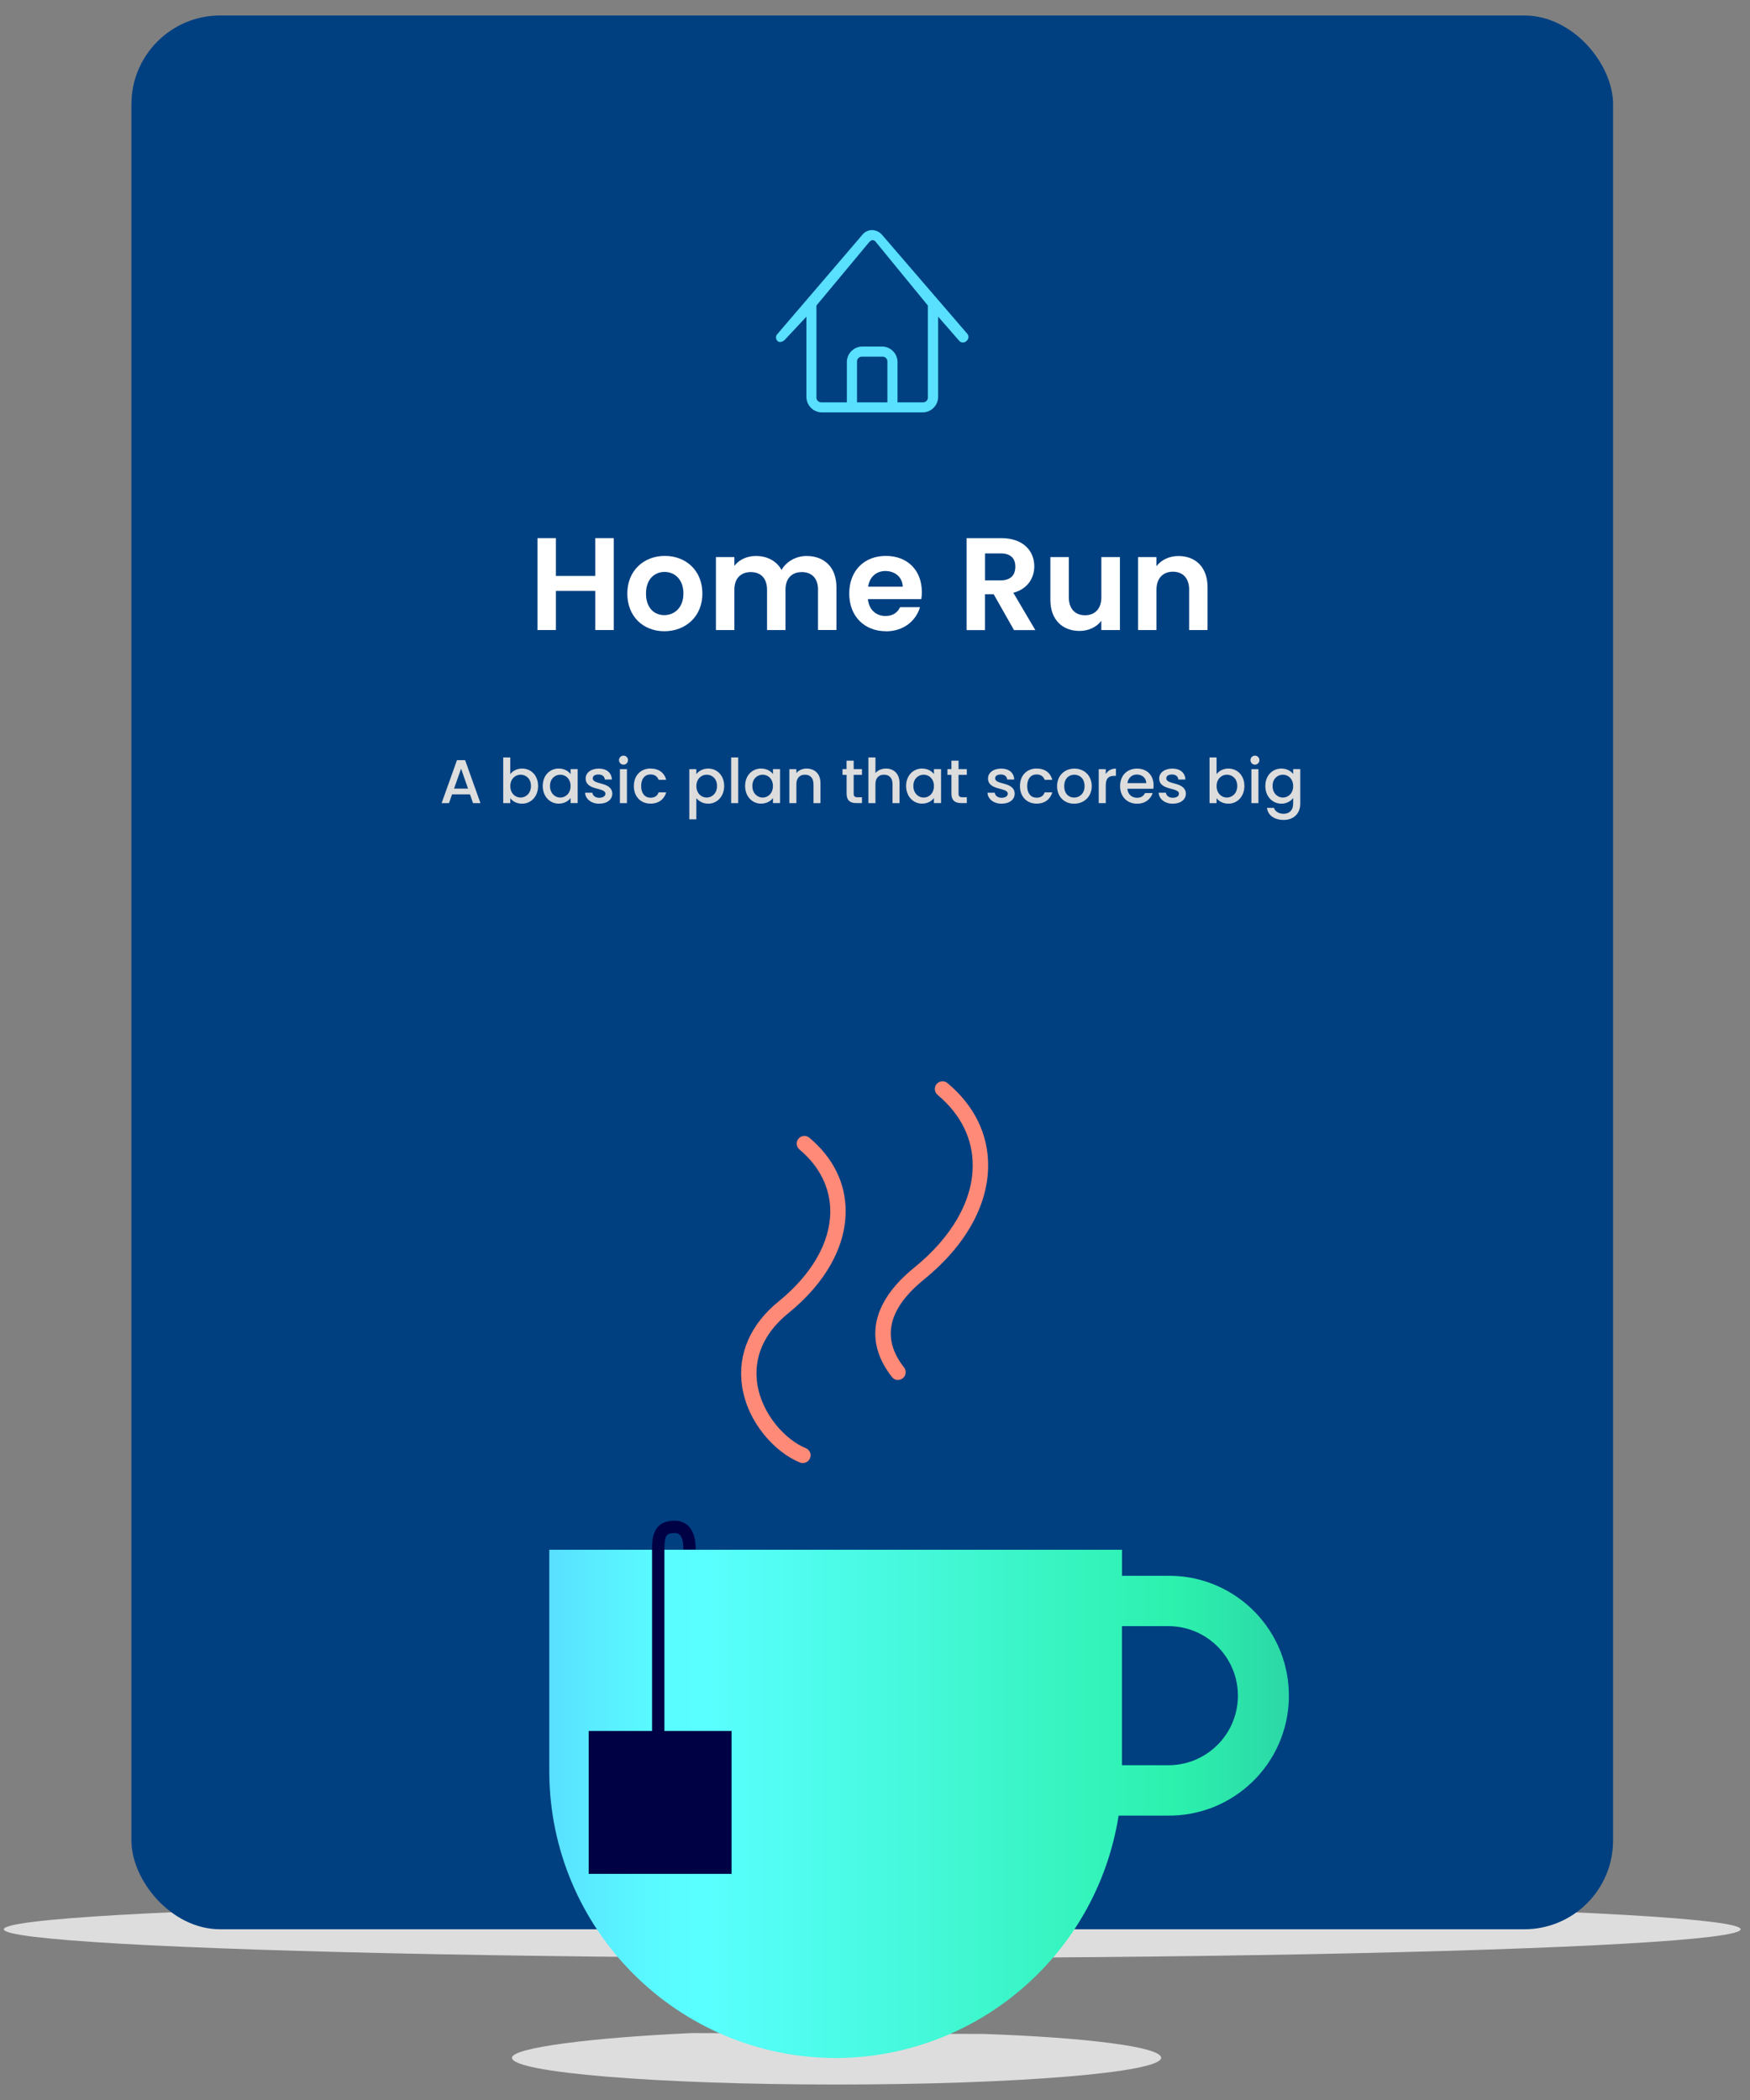 <?xml version="1.0" encoding="utf-8"?>
<svg id="Layer_1" xmlns="http://www.w3.org/2000/svg" width="150mm" height="180mm" xmlns:xlink="http://www.w3.org/1999/xlink" viewBox="0 0 425.2 510.24">
  <rect x="0" y="0" width="425.2" height="510.24" fill="#808080" stroke="none"/>
  <defs>
    <linearGradient id="linear-gradient" x1="133.46" y1="1038.85" x2="312.62" y2="1038.85" gradientTransform="translate(0 -600.55)" gradientUnits="userSpaceOnUse">
      <stop offset="0" stop-color="#59dfff" />
      <stop offset=".05" stop-color="#59eaff" />
      <stop offset=".14" stop-color="#59faff" />
      <stop offset=".21" stop-color="#59ffff" />
      <stop offset=".85" stop-color="#2cf1ad" />
      <stop offset="1" stop-color="#2cd8a7" />
    </linearGradient>
  </defs>
  <ellipse cx="211.93" cy="468.76" rx="211" ry="7" style="fill: #dedddd;" />
  <rect x="31.93" y="3.76" width="360" height="465" rx="21.57" ry="21.57" style="fill: #004081;" />
  <path d="M238.98,494.19c24.45.85,43.14,3.1,43.14,5.79,0,3.59-35.31,6.5-78.86,6.5s-78.86-2.91-78.86-6.5c0-2.45,19.36-4.89,43.69-6l70.89.21h0Z" style="fill: #dedddd;" />
  <path d="M133.46,376.55v53.92c.11,38.38,31.2,69.47,69.58,69.58h0c34.27-.11,63.39-25.06,68.75-58.91h11.69c16.09.3,29.38-12.5,29.68-28.59s-12.5-29.38-28.59-29.68h-11.96v-6.32h-139.15ZM283.46,428.9h-10.86v-33.79h10.86c9.33-.23,17.08,7.15,17.31,16.48s-7.15,17.08-16.48,17.31h-.83Z" style="fill: url(#linear-gradient);" />
  <path d="M195.09,355.5c-.24,0-.48-.05-.7-.14-6-2.43-12.75-9.6-14.09-18.59-1.14-7.68,2-15,8.91-20.58,8-6.52,12.48-14.25,12.53-21.75,0-5.77-2.55-11-7.49-15.14-.79-.65-.9-1.83-.25-2.62h0c.66-.8,1.84-.91,2.64-.25,5.82,4.87,8.88,11.11,8.83,18-.06,8.65-5,17.39-13.91,24.63-7.46,6.06-8.23,12.66-7.57,17.13,1.12,7.52,6.92,13.69,11.8,15.68.96.39,1.41,1.48,1.02,2.44-.29.7-.97,1.16-1.73,1.16v.03h0Z" style="fill: #ff8a78;" />
  <path d="M218.21,335.31c-.57,0-1.12-.26-1.47-.71-6.89-8.74-5-18.19,5.39-26.6,9.11-7.4,14.16-16.18,14.21-24.71.05-6.59-2.9-12.55-8.53-17.26-.79-.66-.9-1.84-.24-2.64.66-.79,1.84-.9,2.64-.23,6.51,5.45,9.93,12.41,9.88,20.15-.07,9.68-5.61,19.48-15.61,27.59-8.76,7.12-10.38,14.31-4.8,21.38.62.82.46,2-.36,2.62-.32.24-.71.38-1.11.38v.03h0Z" style="fill: #ff8a78;" />
  <path d="M235.05,81.13l-20.67-24c-.61-.74-1.5-1.18-2.46-1.23-.97,0-1.89.45-2.46,1.23l-20.55,24c-.47.45-.49,1.21-.04,1.68,0,.01.02.03.04.04.2.19.47.27.74.24.38-.05.73-.23,1-.49l5.29-5.66v19.57c.05,2.02,1.67,3.64,3.69,3.69h24.61c2.02-.05,3.65-1.67,3.7-3.69v-19.57l5.16,5.91c.46.48,1.22.49,1.7.03,0-.01.02-.02.03-.03.54-.41.64-1.18.23-1.71h0ZM215.61,97.76h-7.38v-9.87c-.04-.64.45-1.19,1.09-1.23h5.06c.64-.04,1.19.45,1.23,1.09v10.01h0ZM225.45,96.53c.03.65-.46,1.2-1.11,1.23h-6.27v-9.87c-.05-2.02-1.67-3.64-3.69-3.69h-4.92c-2.02.04-3.65,1.67-3.7,3.69v9.87h-6.16c-.65.03-1.2-.46-1.23-1.11v-22.42l12.8-15.38c.25-.24.49-.49.74-.49.27-.03.54.06.74.25l12.79,15.62v22.3h0Z" style="fill: #59e0ff;" />
  <path d="M161.43,420.57v-44c0-3.6.5-4.08,2.49-4.08.46-.04.92.12,1.25.44.58.58.86,1.73.85,3.41v.14h3v-.11c0-.93,0-3.79-1.71-5.55-.9-.88-2.13-1.36-3.39-1.33-5.49,0-5.49,4.6-5.49,7.08v44h-15.4v34.72h34.72v-34.72h-16.32Z" style="fill: #000045;" />
  <g>
    <path d="M144.64,143.58h-9.57v9.5h-4.48v-22.33h4.48v9.18h9.57v-9.18h4.48v22.33h-4.48v-9.5Z" style="fill: #fff;" />
    <path d="M161.41,153.37c-5.12,0-8.99-3.58-8.99-9.15s4-9.15,9.12-9.15,9.12,3.55,9.12,9.15-4.1,9.15-9.25,9.15ZM161.41,149.46c2.37,0,4.64-1.73,4.64-5.25s-2.21-5.25-4.58-5.25-4.51,1.7-4.51,5.25,2.05,5.25,4.45,5.25Z" style="fill: #fff;" />
    <path d="M198.76,143.29c0-2.82-1.57-4.29-3.94-4.29s-3.97,1.47-3.97,4.29v9.79h-4.48v-9.79c0-2.82-1.57-4.29-3.94-4.29s-4,1.47-4,4.29v9.79h-4.48v-17.73h4.48v2.14c1.12-1.47,3.01-2.4,5.22-2.4,2.75,0,5.02,1.18,6.24,3.39,1.15-2.02,3.49-3.39,6.08-3.39,4.26,0,7.26,2.69,7.26,7.58v10.4h-4.48v-9.79Z" style="fill: #fff;" />
    <path d="M215.24,153.37c-5.15,0-8.9-3.58-8.9-9.15s3.65-9.15,8.9-9.15,8.74,3.49,8.74,8.77c0,.58-.03,1.15-.13,1.73h-12.96c.22,2.62,2.02,4.1,4.26,4.1,1.92,0,2.98-.96,3.55-2.14h4.83c-.96,3.26-3.9,5.86-8.29,5.86ZM210.92,142.55h8.42c-.06-2.34-1.92-3.81-4.22-3.81-2.15,0-3.84,1.38-4.19,3.81Z" style="fill: #fff;" />
    <path d="M243.24,130.75c5.38,0,8.06,3.1,8.06,6.85,0,2.72-1.5,5.47-5.09,6.43l5.34,9.06h-5.18l-4.93-8.7h-2.11v8.7h-4.48v-22.33h8.38ZM243.08,134.46h-3.74v6.56h3.74c2.5,0,3.62-1.31,3.62-3.33s-1.12-3.23-3.62-3.23Z" style="fill: #fff;" />
    <path d="M272.1,153.08h-4.51v-2.24c-1.12,1.5-3.07,2.46-5.28,2.46-4.13,0-7.1-2.69-7.1-7.55v-10.4h4.48v9.76c0,2.85,1.57,4.38,3.94,4.38s3.97-1.54,3.97-4.38v-9.76h4.51v17.73Z" style="fill: #fff;" />
    <path d="M288.93,143.29c0-2.85-1.57-4.38-3.94-4.38s-4,1.54-4,4.38v9.79h-4.48v-17.73h4.48v2.21c1.15-1.5,3.07-2.46,5.34-2.46,4.13,0,7.07,2.69,7.07,7.58v10.4h-4.48v-9.79Z" style="fill: #fff;" />
  </g>
  <g>
    <path d="M114.2,193.01h-4.36l-.75,2.13h-1.79l3.73-10.44h1.98l3.73,10.44h-1.8l-.75-2.13ZM112.03,186.77l-1.71,4.84h3.4l-1.69-4.84Z" style="fill: #ddd;" />
    <path d="M126.86,186.74c2.19,0,3.88,1.68,3.88,4.23s-1.71,4.3-3.88,4.3c-1.37,0-2.34-.61-2.88-1.33v1.2h-1.71v-11.1h1.71v4.06c.54-.75,1.57-1.36,2.88-1.36ZM126.49,188.23c-1.27,0-2.5,1-2.5,2.77s1.23,2.79,2.5,2.79,2.52-1.03,2.52-2.82-1.23-2.74-2.52-2.74Z" style="fill: #ddd;" />
    <path d="M135.77,186.74c1.4,0,2.35.66,2.87,1.33v-1.2h1.72v8.26h-1.72v-1.23c-.52.71-1.52,1.36-2.9,1.36-2.15,0-3.87-1.75-3.87-4.3s1.72-4.23,3.9-4.23ZM136.13,188.23c-1.27,0-2.5.96-2.5,2.74s1.23,2.82,2.5,2.82,2.5-1,2.5-2.79-1.21-2.77-2.5-2.77Z" style="fill: #ddd;" />
    <path d="M145.61,195.28c-1.98,0-3.38-1.17-3.45-2.67h1.77c.06.67.71,1.23,1.65,1.23s1.52-.42,1.52-.99c0-1.62-4.8-.69-4.8-3.72,0-1.32,1.23-2.38,3.18-2.38s3.1,1,3.19,2.65h-1.71c-.06-.72-.61-1.22-1.54-1.22s-1.4.38-1.4.93c0,1.67,4.67.73,4.75,3.72,0,1.4-1.21,2.44-3.16,2.44Z" style="fill: #ddd;" />
    <path d="M150.4,184.69c0-.61.48-1.09,1.1-1.09s1.08.48,1.08,1.09-.48,1.1-1.08,1.1-1.1-.48-1.1-1.1ZM150.62,186.88h1.71v8.26h-1.71v-8.26Z" style="fill: #ddd;" />
    <path d="M158.06,186.74c2.02,0,3.34,1,3.81,2.74h-1.84c-.29-.79-.94-1.31-1.96-1.31-1.38,0-2.29,1.02-2.29,2.82s.92,2.83,2.29,2.83c1.02,0,1.65-.45,1.96-1.3h1.84c-.46,1.62-1.78,2.74-3.81,2.74-2.37,0-4.05-1.68-4.05-4.27s1.68-4.26,4.05-4.26Z" style="fill: #ddd;" />
    <path d="M172.07,186.74c2.17,0,3.88,1.68,3.88,4.23s-1.71,4.3-3.88,4.3c-1.37,0-2.34-.69-2.88-1.33v5.13h-1.71v-12.19h1.71v1.21c.52-.69,1.53-1.35,2.88-1.35ZM171.7,188.23c-1.27,0-2.5,1-2.5,2.77s1.23,2.79,2.5,2.79,2.52-1.03,2.52-2.82-1.23-2.74-2.52-2.74Z" style="fill: #ddd;" />
    <path d="M177.65,184.04h1.71v11.1h-1.71v-11.1Z" style="fill: #ddd;" />
    <path d="M184.94,186.74c1.4,0,2.35.66,2.87,1.33v-1.2h1.72v8.26h-1.72v-1.23c-.52.71-1.52,1.36-2.9,1.36-2.15,0-3.87-1.75-3.87-4.3s1.72-4.23,3.9-4.23ZM185.3,188.23c-1.27,0-2.5.96-2.5,2.74s1.23,2.82,2.5,2.82,2.5-1,2.5-2.79-1.21-2.77-2.5-2.77Z" style="fill: #ddd;" />
    <path d="M197.65,190.52c0-1.52-.83-2.29-2.07-2.29s-2.08.78-2.08,2.29v4.62h-1.71v-8.26h1.71v.94c.55-.67,1.47-1.08,2.46-1.08,1.93,0,3.39,1.21,3.39,3.52v4.88h-1.69v-4.62Z" style="fill: #ddd;" />
    <path d="M205.69,188.27h-.98v-1.4h.98v-2.05h1.73v2.05h2.01v1.4h-2.01v4.57c0,.62.24.87.96.87h1.05v1.42h-1.35c-1.47,0-2.38-.61-2.38-2.29v-4.57Z" style="fill: #ddd;" />
    <path d="M211,184.04h1.71v3.79c.57-.69,1.5-1.09,2.56-1.09,1.85,0,3.29,1.21,3.29,3.52v4.88h-1.7v-4.62c0-1.52-.82-2.29-2.07-2.29s-2.08.78-2.08,2.29v4.62h-1.71v-11.1Z" style="fill: #ddd;" />
    <path d="M224.06,186.74c1.39,0,2.35.66,2.86,1.33v-1.2h1.73v8.26h-1.73v-1.23c-.52.71-1.51,1.36-2.89,1.36-2.14,0-3.87-1.75-3.87-4.3s1.73-4.23,3.9-4.23ZM224.42,188.23c-1.27,0-2.5.96-2.5,2.74s1.23,2.82,2.5,2.82,2.5-1,2.5-2.79-1.21-2.77-2.5-2.77Z" style="fill: #ddd;" />
    <path d="M231.17,188.27h-.97v-1.4h.97v-2.05h1.73v2.05h2.01v1.4h-2.01v4.57c0,.62.24.87.96.87h1.05v1.42h-1.35c-1.47,0-2.39-.61-2.39-2.29v-4.57Z" style="fill: #ddd;" />
    <path d="M243.38,195.28c-1.98,0-3.38-1.17-3.45-2.67h1.77c.06.67.7,1.23,1.65,1.23s1.51-.42,1.51-.99c0-1.62-4.8-.69-4.8-3.72,0-1.32,1.23-2.38,3.18-2.38s3.1,1,3.19,2.65h-1.71c-.06-.72-.62-1.22-1.54-1.22s-1.39.38-1.39.93c0,1.67,4.66.73,4.75,3.72,0,1.4-1.21,2.44-3.17,2.44Z" style="fill: #ddd;" />
    <path d="M251.87,186.74c2.03,0,3.34,1,3.81,2.74h-1.85c-.28-.79-.94-1.31-1.96-1.31-1.38,0-2.29,1.02-2.29,2.82s.92,2.83,2.29,2.83c1.02,0,1.65-.45,1.96-1.3h1.85c-.47,1.62-1.79,2.74-3.81,2.74-2.37,0-4.05-1.68-4.05-4.27s1.68-4.26,4.05-4.26Z" style="fill: #ddd;" />
    <path d="M260.98,195.28c-2.36,0-4.14-1.68-4.14-4.27s1.86-4.26,4.21-4.26,4.21,1.66,4.21,4.26-1.92,4.27-4.29,4.27ZM260.98,193.79c1.27,0,2.54-.92,2.54-2.79s-1.22-2.77-2.49-2.77-2.45.9-2.45,2.77,1.11,2.79,2.4,2.79Z" style="fill: #ddd;" />
    <path d="M268.67,195.14h-1.71v-8.26h1.71v1.2c.48-.82,1.3-1.33,2.47-1.33v1.77h-.43c-1.26,0-2.04.52-2.04,2.28v4.35Z" style="fill: #ddd;" />
    <path d="M276.27,195.28c-2.37,0-4.12-1.68-4.12-4.27s1.68-4.26,4.12-4.26,4.02,1.63,4.02,4.06c0,.29-.01.56-.06.84h-6.31c.12,1.36,1.09,2.19,2.35,2.19,1.05,0,1.63-.51,1.95-1.15h1.84c-.46,1.44-1.77,2.59-3.79,2.59ZM273.93,190.27h4.58c-.03-1.27-1.04-2.08-2.31-2.08-1.15,0-2.08.78-2.26,2.08Z" style="fill: #ddd;" />
    <path d="M284.97,195.28c-1.98,0-3.38-1.17-3.45-2.67h1.77c.06.67.7,1.23,1.65,1.23s1.51-.42,1.51-.99c0-1.62-4.8-.69-4.8-3.72,0-1.32,1.23-2.38,3.18-2.38s3.1,1,3.19,2.65h-1.71c-.06-.72-.62-1.22-1.54-1.22s-1.39.38-1.39.93c0,1.67,4.66.73,4.75,3.72,0,1.4-1.21,2.44-3.17,2.44Z" style="fill: #ddd;" />
    <path d="M298.47,186.74c2.19,0,3.88,1.68,3.88,4.23s-1.71,4.3-3.88,4.3c-1.37,0-2.34-.61-2.88-1.33v1.2h-1.71v-11.1h1.71v4.06c.54-.75,1.58-1.36,2.88-1.36ZM298.1,188.23c-1.28,0-2.5,1-2.5,2.77s1.23,2.79,2.5,2.79,2.52-1.03,2.52-2.82-1.23-2.74-2.52-2.74Z" style="fill: #ddd;" />
    <path d="M303.83,184.69c0-.61.48-1.09,1.09-1.09s1.08.48,1.08,1.09-.48,1.1-1.08,1.1-1.09-.48-1.09-1.1ZM304.05,186.88h1.71v8.26h-1.71v-8.26Z" style="fill: #ddd;" />
    <path d="M311.34,186.74c1.35,0,2.35.63,2.86,1.33v-1.2h1.73v8.4c0,2.25-1.46,3.95-4.04,3.95-2.21,0-3.84-1.1-4.05-2.93h1.7c.25.85,1.17,1.44,2.35,1.44,1.32,0,2.31-.81,2.31-2.46v-1.38c-.52.71-1.51,1.38-2.86,1.38-2.17,0-3.9-1.75-3.9-4.3s1.73-4.23,3.9-4.23ZM311.7,188.23c-1.27,0-2.5.96-2.5,2.74s1.23,2.82,2.5,2.82,2.5-1,2.5-2.79-1.21-2.77-2.5-2.77Z" style="fill: #ddd;" />
  </g>
</svg>